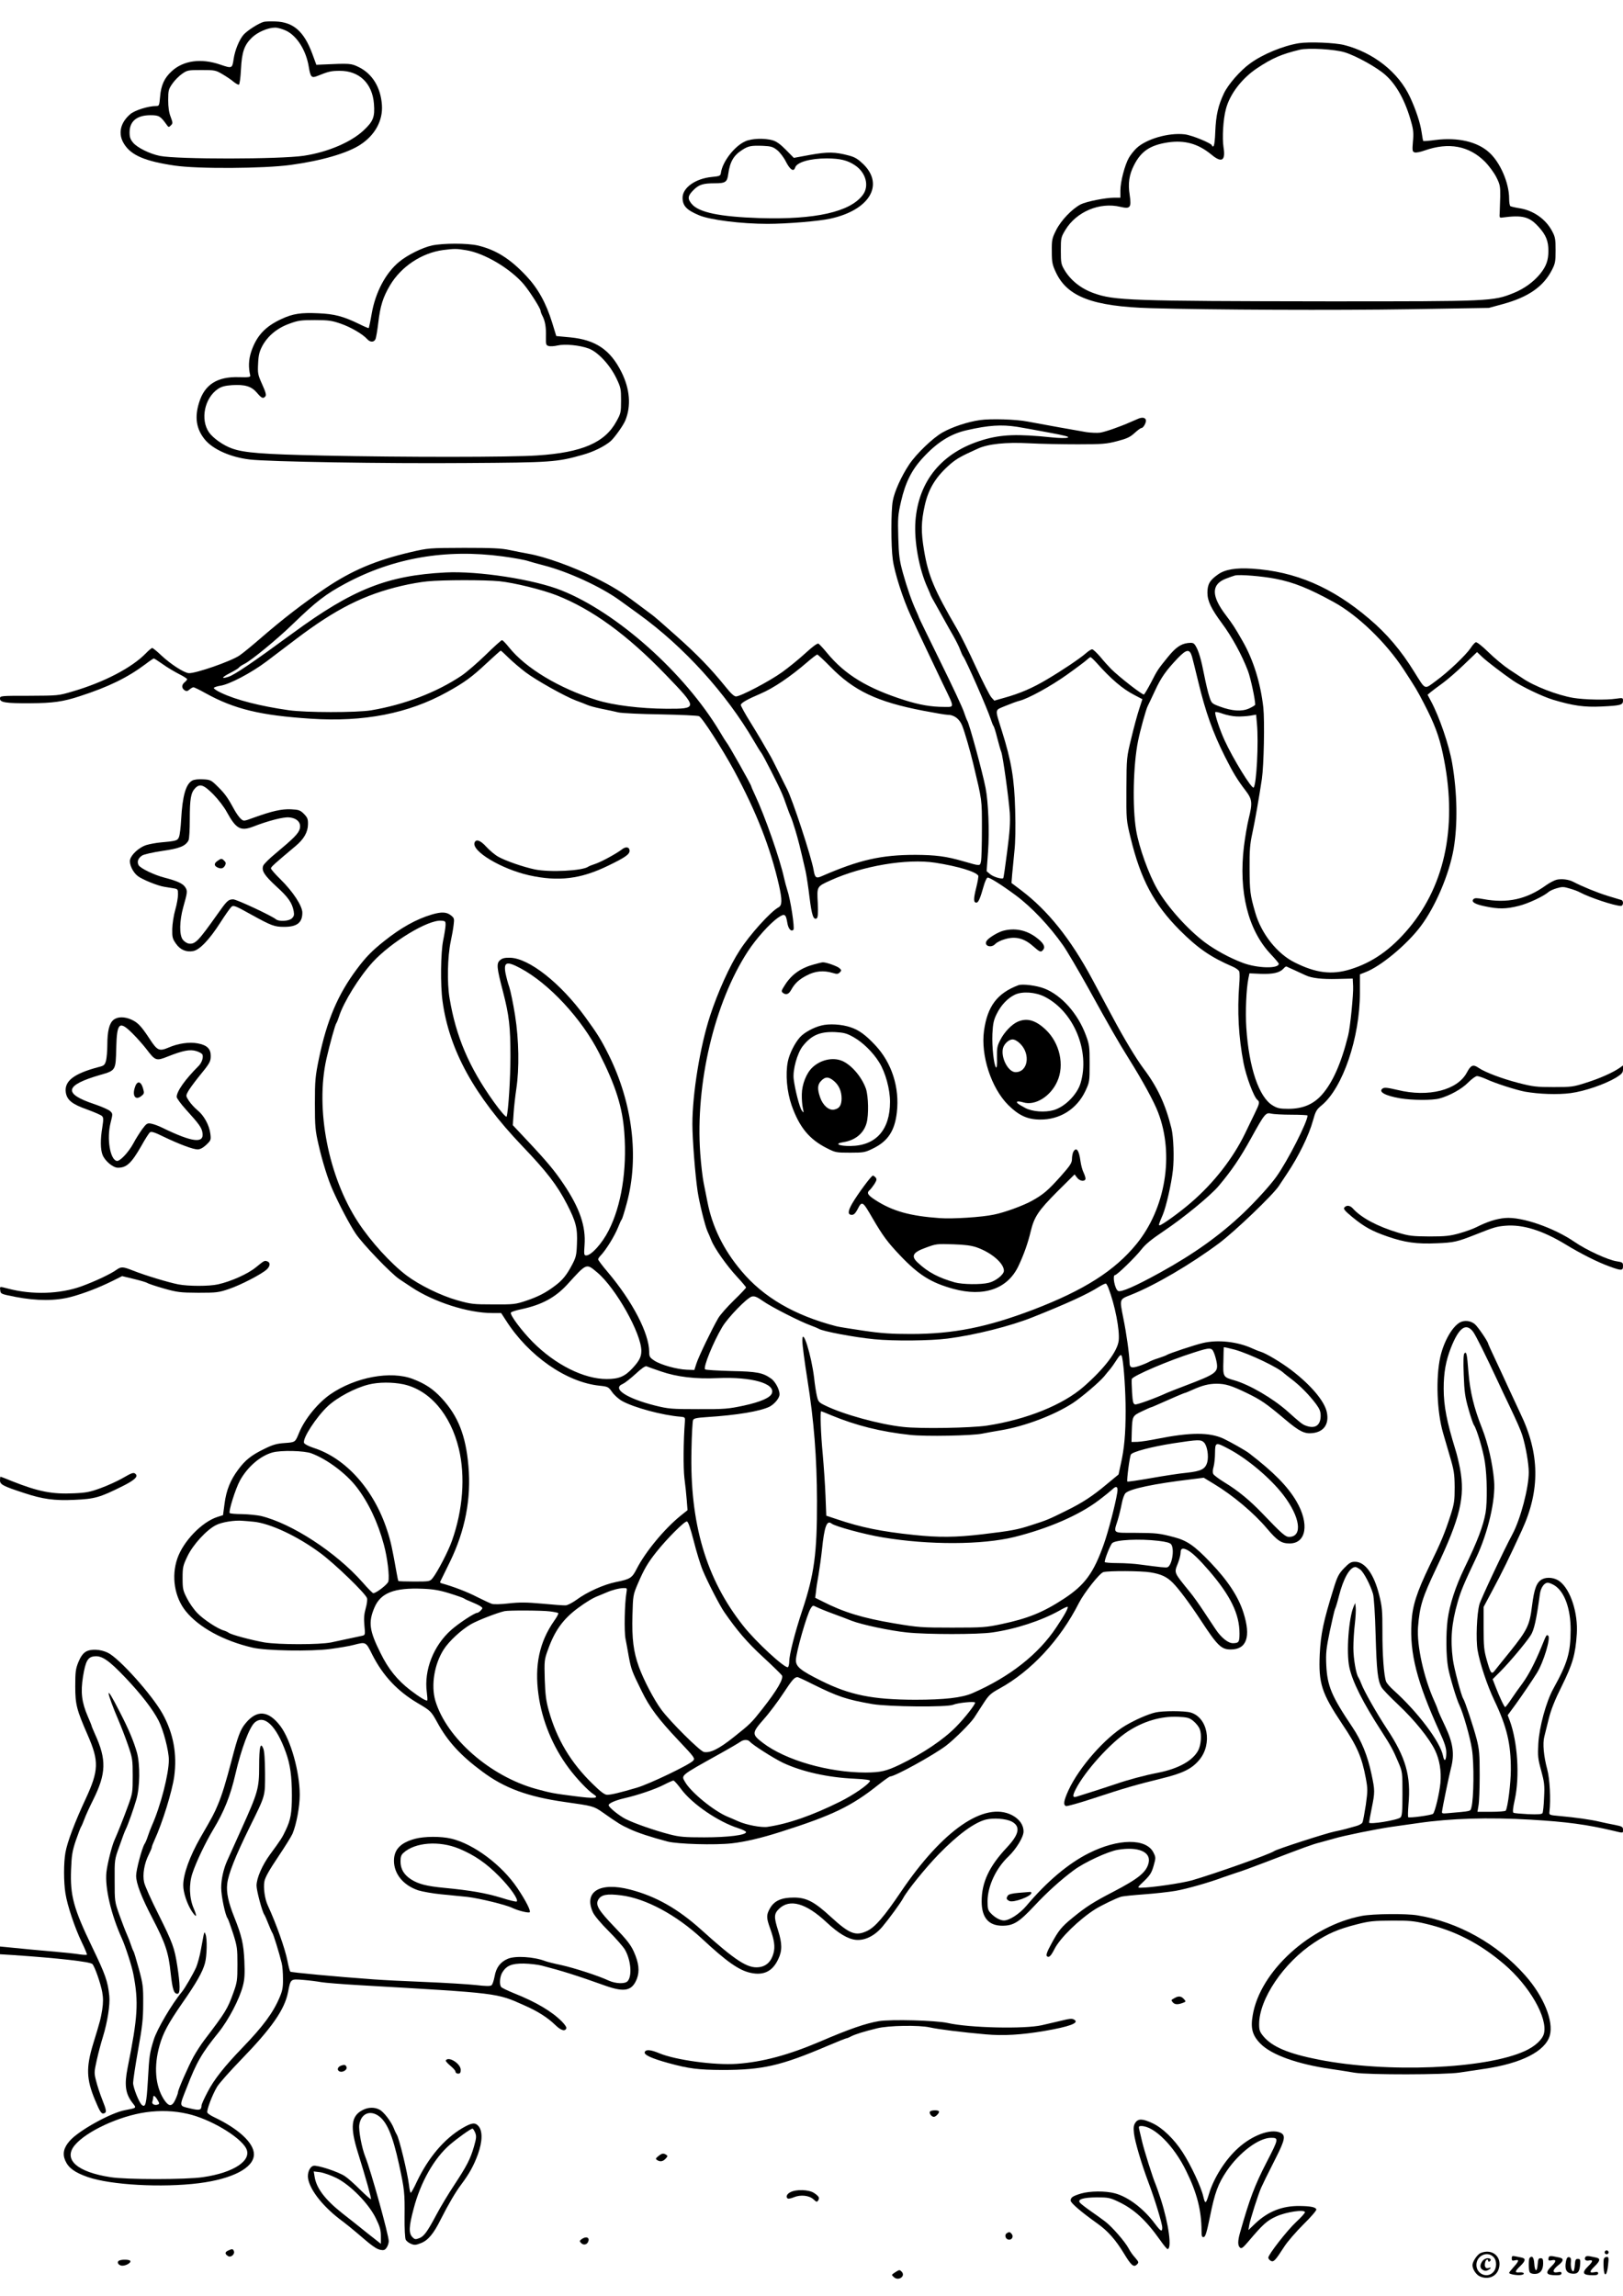 <?xml version="1.0" standalone="no"?>
<!DOCTYPE svg PUBLIC "-//W3C//DTD SVG 20010904//EN"
 "http://www.w3.org/TR/2001/REC-SVG-20010904/DTD/svg10.dtd">
<svg version="1.0" xmlns="http://www.w3.org/2000/svg"
 width="1240pt" height="1754pt" viewBox="0 0 1240 1754"
 preserveAspectRatio="xMidYMid meet">

<g transform="translate(0,1754) scale(0.1,-0.1)"
fill="#000000" stroke="none">
<path d="M2015 17373 c-40 -11 -125 -66 -154 -98 -33 -38 -66 -118 -76 -186
-11 -73 -12 -73 -101 -43 -147 51 -283 32 -372 -50 -56 -51 -82 -107 -89 -196
-6 -66 -7 -70 -30 -70 -61 0 -165 -33 -199 -63 -77 -67 -94 -152 -45 -228 54
-86 161 -131 386 -164 178 -26 677 -23 885 5 236 32 436 90 535 156 111 73
171 184 163 301 -9 135 -73 239 -176 290 -60 29 -65 30 -281 20 l-44 -2 -32
87 c-63 168 -143 239 -279 244 -39 2 -80 0 -91 -3z m174 -69 c82 -41 150 -151
170 -274 13 -79 21 -88 64 -71 86 35 107 40 172 40 150 1 250 -96 262 -252 8
-101 -5 -134 -80 -204 -97 -90 -275 -166 -457 -193 -181 -27 -963 -28 -1098
-1 -76 15 -174 63 -205 101 -21 25 -27 42 -27 79 0 85 56 131 160 131 64 0 76
-7 122 -71 15 -22 18 -23 33 -7 16 15 16 19 -1 65 -13 32 -19 75 -19 128 0 74
3 84 32 126 17 25 50 58 74 75 40 28 47 29 148 29 101 0 109 -1 161 -32 31
-18 69 -44 85 -58 17 -14 35 -23 40 -22 6 2 13 55 16 118 7 132 25 185 84 242
42 41 122 76 176 76 19 1 59 -11 88 -25z"/>
<path d="M9925 17210 c-120 -19 -278 -84 -376 -156 -75 -55 -165 -158 -198
-227 -44 -93 -61 -168 -66 -292 -2 -64 -8 -111 -15 -113 -5 -2 -10 0 -10 6 0
16 -154 80 -210 86 -122 14 -294 -36 -368 -107 -19 -18 -44 -50 -57 -72 -31
-54 -65 -183 -65 -250 l0 -55 -44 0 c-70 0 -214 -29 -259 -51 -67 -35 -151
-123 -188 -197 -31 -62 -34 -74 -33 -162 0 -84 4 -102 31 -160 87 -187 282
-261 723 -274 463 -13 1414 -17 1985 -8 l600 10 110 30 c192 53 305 132 370
256 27 52 30 66 30 154 0 85 -3 103 -27 147 -48 91 -142 157 -247 174 -33 5
-66 13 -71 16 -6 3 -10 30 -10 58 0 119 -68 277 -153 353 -90 82 -240 116
-408 95 -50 -7 -93 -10 -95 -8 -2 2 -8 33 -13 69 -10 69 -44 172 -88 266 -88
190 -280 341 -503 398 -70 18 -267 26 -345 14z m350 -70 c87 -27 245 -115 308
-171 87 -76 156 -202 201 -369 14 -49 17 -82 11 -141 -6 -70 -4 -78 13 -83 10
-4 45 3 78 15 183 64 337 35 458 -85 31 -31 70 -84 88 -119 28 -56 31 -70 30
-147 -1 -47 -3 -103 -4 -125 -3 -35 -1 -40 17 -37 158 21 210 8 283 -74 54
-60 72 -106 72 -180 0 -73 -17 -119 -63 -176 -51 -62 -121 -113 -202 -146
-158 -64 -177 -64 -1415 -64 -1515 2 -1637 6 -1795 63 -97 35 -176 98 -223
178 -25 42 -27 55 -27 146 0 97 1 103 35 159 84 139 262 214 420 176 76 -18
85 -6 71 91 -14 88 -4 155 33 227 54 107 123 153 258 174 129 19 231 -9 332
-92 80 -67 111 -49 94 55 -11 70 -3 214 18 291 29 114 122 235 237 312 117 78
187 108 327 142 64 16 268 4 345 -20z"/>
<path d="M5693 16460 c-82 -37 -173 -155 -185 -240 -3 -23 -8 -26 -71 -32
-123 -12 -222 -82 -222 -158 0 -62 30 -94 125 -134 84 -36 323 -66 525 -66
143 0 392 20 480 40 297 65 413 257 251 416 -41 39 -64 54 -111 66 -104 28
-161 29 -295 5 l-125 -23 -60 61 c-41 42 -73 65 -101 73 -63 18 -162 15 -211
-8z m245 -67 c20 -16 51 -56 67 -89 32 -62 59 -79 70 -44 13 41 114 70 243 70
102 -1 157 -14 215 -53 83 -56 110 -158 59 -226 -96 -130 -365 -190 -787 -177
-305 10 -466 43 -520 108 -34 40 -31 62 13 106 42 42 73 52 164 52 81 0 94 9
102 71 13 94 41 142 107 184 46 30 68 34 157 31 63 -3 77 -7 110 -33z"/>
<path d="M3301 15665 c-73 -16 -187 -72 -250 -124 -104 -85 -182 -232 -211
-396 -10 -59 -21 -109 -23 -111 -2 -2 -35 12 -73 31 -119 58 -188 77 -314 82
-129 6 -192 -3 -278 -43 -126 -58 -192 -129 -233 -251 -20 -61 -22 -120 -7
-182 2 -12 -14 -14 -87 -12 -166 5 -262 -57 -304 -194 -35 -112 -22 -200 42
-280 60 -76 198 -138 345 -155 138 -17 1033 -32 1652 -27 653 4 695 7 889 62
84 23 167 64 215 104 29 25 96 118 113 158 46 111 36 241 -29 371 -85 170
-197 246 -391 265 l-107 10 -31 101 c-47 152 -108 262 -198 358 -124 132 -232
200 -372 233 -80 18 -261 18 -348 0z m259 -36 c140 -22 339 -140 442 -261 46
-55 128 -184 128 -202 0 -6 6 -23 14 -38 21 -41 29 -86 27 -159 -1 -61 1 -67
21 -72 12 -4 42 -2 68 4 57 13 169 2 237 -23 71 -26 163 -125 212 -227 34 -71
36 -82 36 -171 0 -89 -2 -99 -35 -158 -88 -163 -263 -239 -605 -261 -201 -14
-1026 -14 -1635 -1 -465 10 -605 21 -697 54 -66 23 -145 79 -176 123 -68 98
-35 262 68 332 27 18 53 25 108 29 99 6 148 -9 190 -58 36 -43 48 -48 65 -27
8 9 1 34 -25 91 -33 74 -35 84 -31 160 3 66 10 91 33 135 42 76 113 135 205
168 67 25 88 28 195 28 103 0 131 -4 197 -27 76 -26 168 -79 203 -118 22 -25
51 -26 63 -2 5 9 15 66 22 126 15 129 36 196 90 287 85 143 242 247 405 269
87 11 103 11 175 -1z"/>
<path d="M8700 14343 c-8 -3 -37 -16 -65 -28 -84 -37 -188 -73 -230 -80 -22
-3 -69 -1 -105 4 -62 10 -355 63 -450 81 -85 17 -283 23 -363 11 -93 -13 -211
-52 -285 -94 -74 -41 -203 -165 -257 -247 -59 -89 -111 -204 -124 -276 -14
-74 -14 -350 0 -448 13 -100 78 -302 138 -431 11 -22 31 -67 46 -100 34 -72
109 -231 197 -415 94 -194 93 -180 11 -180 -99 0 -189 16 -300 51 -286 91
-456 194 -594 361 -28 35 -58 66 -65 71 -9 5 -43 -20 -101 -73 -49 -45 -129
-110 -178 -145 -96 -69 -317 -185 -352 -185 -14 0 -40 24 -79 73 -116 143
-214 244 -373 386 -89 80 -174 154 -190 165 -16 12 -71 53 -122 91 -113 85
-182 127 -314 193 -167 83 -381 160 -508 182 -34 6 -98 19 -142 28 -64 14
-133 17 -350 17 -268 -1 -271 -1 -409 -33 -267 -63 -447 -139 -652 -277 -176
-120 -317 -228 -504 -390 -58 -50 -125 -105 -150 -122 -64 -44 -337 -139 -388
-135 -37 3 -137 68 -207 133 -34 33 -67 59 -72 59 -5 0 -27 -18 -48 -40 -108
-111 -321 -222 -561 -292 -108 -32 -111 -32 -331 -33 -222 0 -223 0 -223 -22
0 -29 46 -36 231 -35 174 1 252 12 379 54 220 71 366 143 502 245 31 24 60 43
63 43 4 0 35 -20 69 -44 33 -24 89 -57 124 -75 34 -17 62 -35 62 -39 0 -4 -9
-16 -21 -25 -23 -20 -22 -45 3 -61 13 -8 21 -6 36 7 10 9 24 17 30 17 7 0 49
-21 94 -46 219 -121 419 -169 802 -194 405 -27 747 40 1041 203 134 74 190
115 303 221 57 53 105 96 108 96 2 0 30 -25 61 -56 32 -31 90 -80 128 -109 79
-60 302 -185 385 -216 30 -11 69 -26 85 -33 17 -8 66 -21 110 -30 44 -9 103
-21 130 -28 28 -6 174 -13 325 -15 151 -3 282 -9 291 -14 26 -13 177 -249 267
-414 172 -319 278 -590 343 -875 26 -116 25 -156 -3 -171 -60 -32 -220 -209
-296 -328 -76 -116 -168 -320 -227 -501 -76 -232 -135 -594 -135 -827 0 -112
21 -386 40 -514 13 -86 56 -261 75 -304 8 -16 21 -48 30 -70 24 -61 118 -194
196 -278 38 -41 69 -78 69 -82 0 -4 -42 -49 -94 -99 -51 -50 -105 -111 -119
-136 -45 -77 -149 -292 -166 -345 l-16 -50 -58 2 c-76 3 -198 37 -247 69 -36
24 -40 31 -40 68 -1 141 -127 384 -316 608 -41 48 -74 92 -74 98 0 5 8 18 18
28 41 42 107 149 134 216 11 28 23 55 28 61 5 6 22 62 39 125 95 350 44 764
-138 1131 -59 118 -85 160 -181 292 -188 258 -428 447 -572 451 -43 1 -61 -4
-78 -19 -28 -25 -25 -56 23 -240 47 -181 57 -269 57 -495 0 -166 -16 -418 -29
-459 -3 -10 -47 40 -99 113 -189 265 -288 497 -337 790 -20 117 -16 319 9 436
9 41 19 98 22 126 6 47 4 52 -21 72 -33 26 -72 28 -146 6 -118 -35 -235 -100
-364 -203 -92 -73 -141 -123 -208 -213 -146 -195 -229 -391 -290 -683 -28
-137 -31 -166 -31 -345 0 -178 3 -206 28 -315 29 -127 72 -265 107 -343 51
-116 130 -265 175 -333 50 -77 272 -308 335 -350 20 -13 61 -40 92 -61 171
-114 434 -198 617 -198 l69 0 37 -57 c172 -270 461 -472 715 -498 64 -7 68 -9
96 -49 17 -24 51 -54 76 -68 90 -50 307 -109 447 -120 32 -3 35 -5 33 -33 -12
-156 -13 -354 -4 -435 7 -52 15 -129 18 -170 l6 -76 -49 -39 c-127 -102 -273
-279 -340 -410 -35 -69 -49 -78 -159 -100 -93 -19 -220 -76 -301 -136 -32 -23
-69 -42 -83 -42 -14 -1 -95 5 -179 13 -121 11 -173 11 -255 2 -56 -7 -113 -8
-127 -4 -14 4 -65 28 -115 53 -73 38 -179 79 -273 105 -7 2 -11 7 -9 11 2 5
36 73 75 153 116 239 163 482 141 731 -20 233 -79 383 -205 519 -65 70 -125
110 -219 146 -169 65 -439 15 -630 -116 -97 -67 -197 -190 -240 -295 -30 -73
-28 -72 -110 -78 -61 -4 -92 -13 -158 -46 -97 -47 -144 -85 -197 -157 -60 -80
-91 -158 -104 -258 l-12 -90 -44 -14 c-119 -39 -260 -186 -305 -317 -47 -136
-22 -295 64 -402 100 -124 288 -227 511 -279 102 -24 446 -30 595 -10 66 9
146 22 178 31 93 24 92 25 141 -74 82 -162 193 -280 351 -373 95 -56 99 -60
146 -145 78 -144 179 -254 343 -375 171 -128 350 -193 631 -233 214 -30 221
-32 286 -77 122 -86 145 -100 209 -129 61 -29 165 -63 290 -96 78 -20 362 -28
490 -14 105 12 224 40 375 88 396 126 540 195 748 361 43 34 83 62 88 62 36 0
330 162 427 235 64 49 186 170 215 214 13 20 44 68 70 108 42 65 55 77 124
115 241 132 464 372 606 653 40 78 158 228 187 236 40 11 289 10 360 -2 80
-13 124 -33 170 -79 46 -46 131 -160 213 -285 129 -197 158 -225 230 -225 122
0 156 97 97 282 -39 122 -119 244 -253 384 -121 127 -178 166 -277 192 -114
30 -135 32 -299 33 -173 0 -164 -6 -132 95 10 33 24 89 31 126 7 39 20 74 30
83 36 33 217 71 501 105 l96 12 79 -48 c143 -86 305 -222 404 -340 80 -94 110
-114 173 -114 128 0 152 151 52 322 -67 114 -173 222 -360 366 -28 22 -140 85
-196 112 -108 50 -251 50 -508 -1 -58 -12 -125 -22 -150 -23 l-46 -1 2 80 c4
117 4 119 77 154 36 17 67 31 70 31 3 0 29 11 58 24 98 44 196 86 202 86 3 0
29 11 58 24 73 33 124 46 183 46 68 0 113 -14 231 -71 109 -53 147 -79 293
-202 109 -92 148 -111 209 -104 86 9 127 68 110 156 -15 84 -120 209 -269 323
-77 59 -195 130 -239 143 -14 4 -43 16 -65 26 -112 51 -262 67 -375 40 -61
-14 -259 -80 -275 -91 -5 -4 -35 -15 -65 -25 -30 -9 -64 -23 -75 -30 -11 -6
-44 -20 -74 -30 -56 -18 -70 -13 -71 25 -1 62 -24 227 -47 338 -30 153 -33
145 60 182 179 71 455 232 672 394 121 91 410 367 456 437 13 20 42 63 63 95
88 131 167 293 197 403 20 72 27 85 66 117 162 133 293 517 293 861 l0 140 43
17 c116 44 316 210 421 350 113 150 218 397 252 591 32 188 28 429 -11 655
-24 139 -98 355 -162 474 l-26 49 25 21 c14 12 54 41 88 66 35 25 109 89 164
142 l101 97 40 -38 c37 -35 154 -124 235 -180 68 -47 226 -122 305 -146 153
-46 239 -58 369 -52 148 7 166 12 166 44 0 23 -1 23 -52 16 -78 -12 -242 -8
-328 6 -123 21 -301 90 -389 151 -14 9 -59 39 -100 66 -41 27 -112 86 -158
131 -49 48 -90 80 -98 77 -7 -3 -25 -22 -38 -43 -37 -55 -170 -182 -263 -250
-95 -70 -79 -76 -169 67 -101 164 -210 292 -345 406 -283 241 -564 361 -893
382 -125 8 -208 -6 -261 -44 -63 -44 -81 -75 -81 -140 0 -63 30 -124 110 -232
76 -102 154 -244 200 -366 20 -54 55 -215 55 -257 0 -4 -21 -17 -47 -29 -57
-25 -129 -20 -224 15 -61 23 -63 24 -80 78 -10 30 -27 103 -39 164 -23 119
-43 187 -67 224 -13 20 -21 23 -58 19 -54 -7 -93 -34 -153 -108 -75 -92 -80
-100 -127 -192 -25 -48 -50 -90 -55 -93 -10 -6 -186 131 -250 194 -20 20 -58
62 -84 94 -27 31 -54 57 -62 57 -7 0 -28 -13 -46 -29 -47 -41 -179 -130 -299
-201 -109 -65 -205 -107 -328 -141 l-74 -21 -22 24 c-12 12 -66 118 -119 233
-53 116 -117 244 -141 285 -178 306 -222 409 -255 605 -24 142 -23 219 6 347
29 128 87 220 196 314 47 40 82 60 209 117 79 36 213 50 389 41 91 -5 260 -8
375 -8 187 0 220 3 300 24 73 19 98 30 132 61 24 22 47 39 53 39 16 0 41 46
34 64 -6 16 -26 19 -54 9z m-931 -63 c36 -6 144 -25 238 -43 131 -24 168 -34
150 -40 -13 -5 -64 -4 -122 2 -261 27 -384 23 -527 -20 -310 -93 -491 -311
-514 -621 -11 -152 28 -366 92 -506 13 -29 24 -55 24 -58 0 -2 19 -37 42 -77
22 -40 53 -94 68 -122 15 -27 44 -79 65 -115 20 -36 44 -83 51 -104 8 -22 18
-44 23 -50 23 -31 185 -400 211 -481 7 -22 16 -44 20 -50 5 -5 18 -47 29 -92
12 -45 25 -93 31 -107 13 -35 57 -354 65 -466 4 -72 0 -143 -20 -294 -14 -110
-27 -201 -30 -204 -10 -10 -77 10 -101 31 l-26 22 11 150 c11 156 2 380 -19
486 -22 115 -126 496 -140 514 -4 6 -15 35 -25 65 -9 30 -91 205 -181 387 -90
183 -164 335 -164 338 0 3 -9 24 -20 48 -35 76 -71 180 -102 292 -26 94 -31
133 -35 270 -4 147 -3 170 21 274 33 145 81 241 166 333 109 119 212 184 337
212 167 38 264 44 382 26z m-3930 -990 c83 -11 171 -27 194 -35 23 -7 78 -23
122 -34 186 -48 436 -163 580 -267 33 -24 98 -71 145 -105 346 -250 667 -604
880 -969 24 -41 49 -82 56 -90 14 -17 130 -244 156 -306 10 -22 27 -67 38
-100 11 -32 25 -68 30 -79 6 -11 22 -58 36 -105 23 -77 34 -119 79 -315 7 -33
21 -123 30 -200 17 -137 30 -175 55 -160 9 6 11 37 8 117 -7 128 -8 125 97
173 245 111 583 168 800 135 173 -27 310 -68 329 -99 3 -5 -4 -45 -15 -90 -22
-88 -22 -116 1 -116 15 0 29 32 56 128 9 32 22 61 29 63 12 5 110 -57 214
-134 123 -91 259 -235 363 -383 29 -41 116 -189 194 -329 165 -299 230 -412
307 -535 106 -169 194 -330 225 -412 125 -324 57 -734 -166 -1007 -167 -204
-401 -352 -787 -500 -355 -135 -611 -186 -936 -186 -149 0 -225 5 -361 25 -95
14 -189 29 -208 34 -320 83 -557 221 -726 423 -136 161 -222 337 -259 527 -8
42 -21 108 -29 146 -8 39 -20 140 -26 225 -38 531 108 1151 364 1543 64 98
168 214 232 258 48 33 58 28 69 -38 7 -47 29 -73 47 -55 11 11 -22 232 -48
307 -7 22 -18 63 -24 90 -31 143 -146 472 -221 631 -16 34 -29 64 -29 67 0 11
-177 325 -190 337 -3 3 -26 39 -50 80 -269 450 -786 911 -1210 1080 -209 84
-637 150 -887 137 -443 -23 -707 -127 -1165 -463 -313 -229 -444 -318 -493
-334 -59 -19 -52 -4 13 29 33 17 63 35 67 41 3 6 23 19 43 29 55 28 253 191
367 302 182 176 254 231 405 312 366 196 766 265 1199 207z m5906 -171 c139
-27 254 -73 445 -178 183 -100 399 -308 535 -516 93 -143 100 -154 155 -260
80 -154 115 -249 143 -380 115 -532 25 -995 -258 -1334 -138 -165 -280 -264
-450 -316 -140 -43 -262 -28 -423 53 -134 66 -256 220 -302 382 -39 134 -42
163 -43 335 -1 139 3 188 21 270 20 91 52 276 73 415 15 105 22 441 11 545
-21 187 -76 365 -159 509 -58 102 -76 129 -126 195 -113 148 -114 236 -3 280
28 11 60 22 71 25 36 9 207 -5 310 -25z m-5929 -19 c115 -12 325 -64 436 -107
272 -107 541 -302 837 -610 244 -253 244 -258 3 -257 -199 1 -408 27 -532 66
-288 90 -544 244 -671 403 -24 30 -48 55 -54 55 -5 0 -62 -51 -125 -113 -63
-61 -146 -133 -185 -159 -191 -128 -436 -221 -690 -264 -111 -18 -500 -18
-630 1 -217 31 -401 78 -514 132 -33 15 -59 32 -57 38 1 5 24 13 50 17 69 10
236 98 353 186 56 42 158 120 227 172 301 228 519 338 805 405 63 15 151 30
195 34 122 12 441 12 552 1z m5291 -575 c6 -22 28 -109 48 -193 55 -229 111
-387 204 -572 63 -125 94 -176 159 -261 50 -66 52 -92 22 -214 -11 -44 -27
-138 -36 -210 -42 -346 31 -640 205 -824 34 -36 61 -68 61 -73 0 -39 -164 -35
-275 7 -101 38 -209 97 -290 157 -131 99 -282 266 -362 404 -65 111 -142 324
-163 454 -29 176 -22 498 15 680 16 80 61 243 74 267 5 10 30 62 55 116 48
104 85 155 175 250 67 69 90 72 108 12z m-2763 -78 c180 -184 356 -268 709
-336 88 -17 171 -31 185 -31 52 0 93 -31 114 -85 20 -51 58 -183 84 -290 68
-286 66 -267 66 -496 0 -118 -3 -230 -7 -248 -8 -38 -3 -38 -135 0 -131 38
-211 48 -365 49 -262 0 -430 -38 -717 -163 -43 -19 -52 -12 -62 48 -17 99
-163 545 -205 622 -5 10 -33 65 -61 123 -29 58 -57 114 -64 125 -50 88 -90
156 -153 258 -40 64 -73 124 -73 132 0 15 49 43 150 86 99 42 228 129 360 243
36 31 69 56 74 56 5 0 50 -42 100 -93z m2033 31 c110 -124 200 -201 290 -247
l61 -32 -25 -77 c-14 -42 -41 -142 -60 -222 -35 -144 -36 -146 -37 -385 -1
-239 -1 -240 32 -375 77 -318 178 -507 376 -706 138 -138 237 -206 404 -278
24 -10 47 -27 50 -37 4 -10 4 -56 0 -101 -16 -201 -5 -402 33 -598 20 -104 78
-258 105 -281 20 -16 18 -27 -20 -105 -18 -38 -52 -108 -75 -155 -91 -187
-237 -375 -410 -524 -85 -74 -225 -175 -242 -175 -8 0 -5 12 25 81 25 59 66
237 77 339 11 95 5 256 -11 321 -46 185 -106 314 -215 459 -55 74 -147 226
-237 395 -41 77 -110 205 -153 285 -166 309 -339 525 -544 680 l-73 55 5 65
c3 36 11 115 17 175 8 72 10 183 6 320 -6 235 -29 372 -101 600 -55 177 -58
157 27 193 41 17 88 34 104 38 68 16 244 113 367 201 73 52 141 103 152 114
11 10 23 19 27 19 4 0 24 -19 45 -42z m1072 -411 c31 -1 77 2 102 6 l46 8 6
-68 c14 -142 -3 -467 -25 -489 -14 -13 -157 219 -222 361 -36 78 -78 204 -71
215 3 4 28 -1 57 -12 28 -10 76 -20 107 -21z m-6045 -1597 c-1 -19 -9 -70 -18
-113 -19 -92 -22 -343 -5 -464 51 -375 243 -723 607 -1105 188 -196 268 -300
343 -445 70 -136 82 -185 77 -303 -3 -87 -7 -104 -37 -161 -41 -78 -73 -118
-131 -161 -70 -53 -128 -83 -220 -114 -81 -27 -94 -29 -250 -28 -154 0 -172 2
-278 32 -126 36 -289 116 -387 190 -121 92 -273 259 -369 406 -228 348 -328
865 -242 1248 25 110 67 263 76 273 4 5 13 28 20 50 35 110 154 302 258 416
141 153 420 323 522 316 33 -2 35 -4 34 -37z m572 -326 c218 -116 469 -386
602 -649 127 -250 178 -413 192 -609 21 -284 -23 -557 -120 -746 -50 -99 -133
-190 -171 -190 -17 0 -18 7 -13 78 11 145 -37 284 -160 467 -68 101 -123 168
-279 334 l-109 116 6 90 c3 50 13 135 21 189 23 155 20 372 -10 561 -14 88
-34 185 -44 215 -11 30 -23 78 -29 107 -15 85 9 93 114 37z m5919 -17 c33 -15
69 -32 80 -37 46 -22 127 -31 240 -28 l120 3 3 -59 c3 -61 -22 -314 -38 -376
-53 -213 -119 -361 -201 -453 -65 -73 -146 -107 -256 -107 -63 0 -84 4 -118
25 -106 61 -183 289 -203 595 -8 122 0 299 16 376 l8 39 86 -4 c93 -3 145 8
174 40 9 11 20 18 23 16 3 -2 33 -15 66 -30z m-27 -1102 c67 0 122 -3 122 -6
0 -48 -151 -345 -238 -467 -46 -65 -156 -186 -252 -278 -179 -170 -376 -311
-635 -454 -192 -106 -302 -154 -323 -141 -25 15 -45 121 -23 121 15 0 155 136
201 195 31 40 77 78 171 141 151 101 358 271 420 345 100 119 163 212 246 362
106 192 114 201 156 190 18 -4 87 -8 155 -8z m-5305 -1205 c141 -118 337 -466
337 -599 0 -46 -16 -77 -69 -134 -58 -62 -103 -81 -196 -81 -174 0 -392 109
-565 283 -84 85 -174 205 -167 224 2 6 39 18 83 27 154 33 257 89 348 188 151
166 144 163 229 92z m3905 -117 c51 -133 88 -323 79 -404 -10 -82 -108 -212
-267 -351 -158 -139 -438 -252 -740 -298 -122 -18 -507 -25 -639 -10 -180 19
-460 96 -597 164 -48 23 -53 29 -63 73 -6 26 -16 89 -21 138 -21 174 -90 394
-90 285 0 -34 17 -161 39 -300 50 -314 72 -593 73 -925 1 -400 -21 -562 -112
-835 -56 -168 -100 -339 -100 -392 0 -20 -5 -40 -10 -43 -21 -13 -246 194
-341 315 -285 359 -410 785 -396 1345 2 115 8 217 12 227 5 13 26 18 103 23
236 15 411 45 482 80 32 17 66 54 74 82 10 32 -25 105 -62 132 -65 46 -107 54
-307 58 -104 3 -194 8 -198 13 -16 15 61 205 131 323 44 74 189 223 226 233
21 5 39 -2 86 -35 64 -45 284 -157 365 -186 28 -10 55 -22 60 -25 27 -19 270
-65 424 -80 150 -15 429 -12 561 5 210 27 480 95 650 163 266 106 418 176 506
232 26 16 50 27 54 25 4 -3 12 -17 18 -32z m967 -473 c115 -33 333 -137 375
-180 3 -3 30 -24 60 -47 64 -49 132 -118 184 -187 28 -38 36 -58 36 -90 0 -75
-43 -103 -114 -76 -25 9 -41 21 -140 110 -112 99 -288 202 -405 236 -86 24
-88 27 -84 146 1 57 2 104 3 106 0 3 40 -6 85 -18z m-160 -24 c8 -19 17 -52
21 -75 12 -74 -6 -87 -241 -176 -66 -25 -129 -50 -140 -55 -89 -41 -227 -91
-242 -88 -15 3 -19 16 -24 93 -3 50 -4 95 -2 101 9 25 283 142 473 202 127 41
138 40 155 -2z m-701 -38 c13 -64 26 -261 26 -403 0 -177 -10 -290 -37 -409
l-17 -79 -86 -71 c-114 -96 -190 -145 -318 -208 -131 -65 -146 -71 -259 -107
-108 -36 -159 -45 -378 -71 -203 -24 -334 -25 -523 -5 -250 26 -405 58 -588
120 l-81 27 -6 152 c-3 83 -13 225 -21 316 -15 155 -21 330 -12 330 2 0 37
-14 77 -31 189 -78 378 -126 604 -150 116 -13 475 -6 550 10 28 6 93 17 145
26 182 31 402 114 546 207 67 44 202 159 239 203 17 21 38 47 48 58 9 11 30
40 45 64 31 49 40 53 46 21z m-3524 -104 c122 -42 264 -59 435 -51 257 11 441
-41 412 -117 -13 -33 -86 -65 -214 -93 -118 -25 -145 -28 -348 -27 -206 0
-227 2 -329 27 -222 56 -334 131 -247 166 15 7 59 41 97 76 45 42 74 62 84 58
8 -4 58 -21 110 -39z m-1969 -98 c201 -43 362 -230 425 -494 50 -211 31 -465
-53 -702 -28 -80 -111 -239 -147 -284 -21 -26 -23 -27 -140 -27 -65 0 -120 2
-122 4 -2 2 -8 28 -13 58 -34 191 -45 244 -73 329 -101 311 -315 551 -562 630
-37 12 -70 29 -73 38 -13 34 92 196 181 280 74 69 211 141 313 166 76 19 181
19 264 2z m6118 -445 c24 -24 37 -102 25 -149 -14 -53 -45 -70 -157 -82 -54
-5 -177 -24 -273 -41 -97 -17 -178 -29 -181 -26 -6 7 17 187 27 206 11 21 158
60 325 86 190 29 210 30 234 6z m187 -48 c143 -75 320 -224 419 -353 129 -168
150 -319 44 -320 -28 0 -55 23 -204 179 -95 99 -184 173 -289 237 -43 26 -81
55 -86 64 -6 11 -5 32 2 56 6 21 11 69 11 107 1 81 5 82 103 30z m-7006 -35
c120 -45 265 -154 345 -258 90 -117 162 -268 208 -440 27 -99 44 -241 34 -281
-6 -22 -93 -89 -115 -89 -5 0 -42 37 -82 83 -203 230 -541 450 -777 507 -29 6
-93 13 -142 14 -49 0 -93 4 -96 8 -11 11 45 188 78 248 57 104 155 189 249
215 64 18 244 14 298 -7z m6156 -300 c-14 -88 -68 -296 -102 -392 -78 -221
-145 -313 -305 -418 -159 -104 -274 -151 -477 -194 -118 -25 -144 -27 -377
-27 -236 0 -261 2 -440 32 -245 41 -391 86 -553 169 l-54 27 6 45 c2 25 11 84
20 132 8 48 20 134 26 190 18 177 37 229 73 200 28 -22 252 -83 392 -106 354
-59 759 -57 1004 3 261 65 496 167 646 281 44 33 89 70 100 80 34 34 49 26 41
-22z m-6599 -222 c126 -12 336 -110 511 -240 110 -81 345 -308 356 -344 4 -11
-1 -47 -10 -78 -12 -43 -15 -76 -10 -130 7 -71 6 -74 -16 -79 -33 -7 -161 -35
-238 -51 -89 -18 -399 -18 -510 0 -96 17 -255 59 -273 74 -7 5 -23 13 -37 17
-47 13 -155 84 -201 132 -26 26 -62 77 -80 113 -31 60 -34 73 -34 155 0 83 3
96 37 167 42 88 145 201 218 238 44 23 143 39 205 33 17 -1 53 -4 82 -7z
m3363 -146 c20 -80 51 -182 69 -225 35 -85 130 -270 165 -320 99 -143 174
-230 295 -342 75 -69 140 -133 145 -141 14 -25 -35 -111 -150 -257 -81 -103
-91 -114 -220 -216 -112 -89 -177 -121 -226 -112 -30 6 -257 231 -325 323 -55
74 -135 226 -172 328 -41 114 -54 212 -49 393 4 151 5 156 40 239 49 114 77
162 143 245 81 102 215 236 233 233 10 -2 26 -48 52 -148z m3550 0 c60 -7 89
-15 98 -27 27 -37 6 -163 -29 -175 -12 -4 -50 0 -209 21 -41 6 -119 11 -172
11 -54 0 -98 4 -98 8 0 23 43 132 58 145 27 25 208 34 352 17z m223 -71 c37
-20 87 -68 165 -158 164 -191 232 -330 232 -479 0 -65 -5 -73 -49 -74 -37 -1
-91 42 -134 107 -19 28 -60 90 -93 140 -32 49 -79 115 -104 145 -125 154 -120
143 -90 220 11 28 20 64 20 80 0 33 16 38 53 19z m-5639 -330 c55 -17 106 -35
111 -39 6 -5 30 -16 55 -26 25 -10 55 -24 68 -32 21 -14 22 -16 6 -33 -10 -11
-22 -19 -28 -19 -20 0 -140 -79 -198 -130 -136 -120 -210 -308 -187 -478 4
-31 6 -59 3 -61 -6 -7 -58 24 -126 76 -101 77 -171 163 -231 286 -86 172 -94
235 -46 348 48 112 152 152 368 143 79 -3 128 -11 205 -35z m1352 4 c-14 -80
-18 -296 -7 -351 6 -31 18 -95 26 -142 18 -93 23 -107 96 -255 62 -128 129
-217 286 -383 120 -127 125 -134 108 -152 -28 -31 -334 -178 -430 -206 -129
-38 -196 -54 -226 -54 -19 0 -49 22 -111 83 -166 161 -274 341 -335 559 -21
75 -27 122 -31 240 -4 142 -3 151 24 225 52 147 116 235 229 319 62 46 117 79
155 93 19 8 49 20 65 27 43 19 95 32 129 33 27 1 28 0 22 -36z m1574 -158 c52
-19 118 -44 145 -55 76 -30 297 -77 425 -90 152 -16 542 -16 650 0 178 25 376
90 514 167 32 19 61 32 63 29 7 -7 -24 -64 -86 -156 -136 -206 -357 -380 -642
-504 -81 -35 -215 -50 -439 -50 -324 1 -497 36 -716 145 -157 78 -194 108
-193 157 0 58 85 354 113 396 15 24 17 24 43 11 16 -8 71 -31 123 -50z m-2158
16 c32 -4 60 -10 63 -13 4 -3 -10 -30 -31 -59 -113 -162 -151 -340 -120 -564
27 -199 110 -399 232 -562 58 -78 147 -172 189 -199 48 -31 12 -35 -148 -14
-157 20 -179 24 -292 55 -351 97 -684 389 -769 674 -34 117 -8 279 64 391 40
63 134 150 208 193 50 29 202 88 257 100 33 7 286 6 347 -2z m2005 -555 c196
-97 259 -118 458 -153 125 -21 572 -25 618 -5 36 15 167 28 167 16 0 -16 -79
-117 -143 -182 -97 -100 -255 -206 -433 -292 -102 -49 -146 -59 -259 -60 -285
0 -613 94 -787 227 -85 65 -85 75 7 180 43 48 110 138 150 199 66 100 83 121
107 123 4 1 56 -23 115 -53z m-478 -440 c21 -25 181 -127 254 -162 143 -67
341 -112 545 -121 83 -4 122 -10 119 -17 -8 -26 -127 -108 -230 -159 -214
-106 -392 -168 -553 -192 -47 -7 -163 15 -225 43 -24 11 -61 27 -81 35 -105
44 -279 186 -324 265 -30 53 -42 44 263 214 76 42 147 84 158 92 25 19 59 20
74 2z m-527 -360 c85 -116 286 -253 441 -302 31 -10 57 -23 57 -29 0 -23 -140
-40 -320 -40 -150 0 -188 3 -265 23 -112 29 -268 83 -335 117 -51 26 -130 90
-130 106 0 14 52 37 121 53 102 23 239 70 304 104 33 17 65 31 70 31 6 0 31
-28 57 -63z"/>
<path d="M7661 10429 c-37 -11 -100 -48 -119 -71 -33 -40 28 -66 63 -28 10 11
43 28 73 36 80 24 146 7 213 -52 55 -48 61 -51 79 -29 19 23 2 53 -53 94 -77
58 -167 75 -256 50z"/>
<path d="M6222 10174 c-102 -27 -172 -76 -223 -155 -31 -48 -32 -52 -15 -65
23 -16 43 -8 61 25 27 49 60 80 119 110 64 34 128 40 198 19 32 -10 41 -9 54
4 14 14 14 17 -1 31 -15 16 -106 48 -129 46 -6 0 -35 -7 -64 -15z"/>
<path d="M7780 10014 c-161 -61 -236 -160 -262 -348 -26 -188 55 -437 185
-567 81 -80 146 -110 242 -111 152 -2 282 80 347 217 32 69 33 72 33 210 0
130 -2 146 -29 218 -61 165 -186 305 -317 356 -59 23 -168 37 -199 25z m202
-88 c222 -113 347 -415 274 -659 -26 -88 -120 -182 -206 -207 -68 -19 -162
-12 -216 16 -27 14 -53 30 -58 35 -18 17 2 20 43 8 89 -27 207 45 258 159 58
125 20 296 -89 398 -76 71 -141 90 -211 60 -45 -19 -103 -78 -134 -139 -24
-46 -27 -62 -26 -136 2 -51 -1 -81 -7 -75 -17 17 -32 159 -28 256 4 79 10 107
33 153 33 67 83 120 139 147 58 27 157 20 228 -16z m-187 -359 c81 -81 58
-217 -36 -217 -56 0 -114 111 -96 183 9 34 45 67 73 67 16 0 39 -13 59 -33z"/>
<path d="M6274 9706 c-58 -14 -129 -53 -161 -88 -40 -44 -82 -127 -94 -188
-19 -96 -7 -229 29 -333 59 -167 134 -259 268 -327 66 -34 73 -35 179 -35 105
0 114 2 177 33 112 55 164 134 180 274 22 190 -38 379 -165 514 -72 77 -124
116 -189 137 -67 23 -164 29 -224 13z m248 -89 c71 -40 149 -117 195 -192 48
-76 83 -206 83 -301 0 -215 -108 -336 -302 -338 -90 -1 -127 18 -56 29 92 14
157 67 179 147 17 61 14 203 -5 261 -32 91 -111 183 -182 213 -70 30 -165 9
-227 -50 -46 -43 -80 -129 -81 -205 -1 -36 3 -84 8 -106 8 -38 7 -39 -8 -18
-17 23 -51 154 -62 239 -9 70 27 200 70 254 66 83 132 111 248 106 66 -4 87
-9 140 -39z m-151 -334 c39 -33 59 -79 59 -135 -1 -52 -17 -76 -57 -84 -40 -8
-86 32 -107 93 -23 66 -20 100 9 128 31 32 56 31 96 -2z"/>
<path d="M8200 8741 c-5 -11 -10 -35 -10 -54 0 -30 -13 -50 -84 -130 -99 -111
-135 -141 -219 -188 -67 -38 -212 -91 -293 -107 -92 -20 -317 -34 -413 -27
-228 16 -361 53 -493 138 -59 38 -69 55 -43 77 8 7 24 28 36 46 17 28 19 37 9
49 -7 8 -16 15 -21 15 -12 0 -118 -144 -158 -213 -35 -61 -35 -87 -2 -87 14 0
27 13 41 39 36 71 39 69 116 -64 78 -134 115 -184 209 -283 142 -150 237 -210
408 -257 233 -64 414 -1 497 172 41 86 74 178 95 268 27 111 59 158 202 302
l133 132 19 -25 c20 -26 56 -32 64 -11 2 6 -4 28 -13 47 -10 19 -21 60 -25 90
-11 85 -32 112 -55 71z m-736 -730 c112 -40 206 -121 206 -178 0 -29 -62 -79
-116 -92 -60 -15 -199 -13 -259 3 -123 35 -204 77 -282 150 -55 50 -40 79 57
114 83 31 86 31 215 27 88 -3 136 -9 179 -24z"/>
<path d="M1470 11578 c-50 -26 -76 -117 -86 -298 -3 -58 -10 -117 -16 -132
-11 -30 -20 -32 -139 -43 -36 -3 -88 -13 -114 -21 -53 -18 -111 -71 -121 -110
-9 -34 21 -98 60 -127 34 -26 153 -74 201 -81 17 -3 47 -8 68 -11 36 -6 37 -7
37 -48 0 -23 -9 -76 -21 -117 -12 -41 -22 -107 -23 -146 -1 -63 2 -75 28 -112
32 -47 79 -67 132 -57 49 9 123 86 207 217 37 58 76 113 85 121 15 14 29 9
149 -58 158 -87 179 -95 255 -95 97 0 138 32 138 108 0 52 -72 162 -169 257
-39 38 -71 75 -71 82 0 11 32 39 188 170 63 52 94 106 95 165 1 42 -4 53 -31
81 -28 28 -39 32 -99 35 -72 3 -143 -13 -285 -64 -76 -28 -76 -28 -98 -9 -12
11 -33 40 -47 65 -52 96 -74 127 -127 179 -52 52 -58 55 -113 58 -35 2 -68 -1
-83 -9z m159 -105 c38 -39 84 -98 105 -138 70 -127 105 -146 201 -109 113 44
232 75 275 70 61 -6 93 -41 80 -88 -10 -35 -45 -71 -183 -186 -49 -40 -92 -83
-96 -95 -14 -38 8 -73 100 -158 92 -83 121 -126 133 -190 5 -29 2 -39 -15 -55
-23 -21 -99 -25 -121 -6 -33 27 -300 152 -326 152 -38 0 -48 -10 -122 -115
-144 -203 -168 -229 -217 -223 -14 2 -35 15 -47 31 -27 36 -25 143 4 247 32
113 34 125 15 153 -18 28 -60 47 -155 72 -83 21 -187 72 -201 96 -14 26 -4 54
27 74 14 9 81 24 154 35 133 19 177 37 200 80 6 10 10 83 10 162 0 154 8 202
40 236 36 38 65 29 139 -45z"/>
<path d="M1662 10964 c-28 -19 -28 -38 1 -51 27 -12 44 -7 57 17 7 14 6 23 -6
34 -19 20 -24 20 -52 0z"/>
<path d="M3626 11104 c-25 -65 204 -202 416 -250 225 -50 395 -29 606 74 130
63 162 86 162 113 0 29 -28 35 -58 11 -41 -32 -162 -98 -207 -112 -22 -7 -44
-16 -50 -20 -42 -32 -296 -45 -410 -21 -86 18 -222 65 -277 96 -26 14 -67 49
-92 76 -45 50 -79 62 -90 33z"/>
<path d="M11893 10820 c-17 -4 -54 -23 -82 -43 -148 -107 -295 -139 -478 -105
-49 9 -66 9 -75 0 -21 -21 11 -40 92 -56 99 -21 158 -20 253 4 73 18 190 73
229 107 9 8 37 21 62 28 40 12 53 12 98 -2 29 -8 64 -21 78 -29 74 -40 267
-104 314 -104 19 0 22 39 4 45 -7 2 -53 16 -103 31 -81 25 -199 73 -265 108
-34 18 -89 25 -127 16z"/>
<path d="M868 9750 c-33 -25 -48 -87 -48 -192 0 -46 -5 -100 -10 -120 -9 -33
-16 -39 -53 -48 -194 -51 -268 -108 -254 -197 10 -57 49 -88 162 -128 55 -20
106 -42 114 -50 12 -11 12 -26 3 -84 -16 -93 -15 -174 2 -214 19 -47 80 -97
117 -97 66 0 103 34 179 167 28 51 58 97 65 103 11 9 36 1 107 -34 119 -57
223 -96 258 -96 19 0 41 12 66 35 35 34 37 37 31 85 -8 65 -49 140 -99 180
-21 17 -50 49 -64 70 -24 37 -25 39 -9 69 8 17 44 66 78 109 91 111 97 122 97
167 0 54 -29 82 -100 95 -63 12 -149 0 -222 -32 -71 -30 -86 -24 -144 65 -65
99 -90 125 -139 148 -53 24 -106 24 -137 -1z m150 -110 c31 -31 76 -82 100
-113 69 -91 75 -93 165 -57 114 45 168 56 217 41 23 -7 44 -19 47 -27 8 -22
-5 -62 -30 -87 -102 -102 -167 -193 -167 -236 0 -10 32 -54 71 -97 97 -107
118 -135 125 -172 18 -90 -73 -80 -305 33 -30 15 -69 29 -87 32 -29 5 -35 1
-68 -43 -19 -27 -50 -75 -67 -108 -37 -68 -103 -139 -127 -134 -51 10 -78 171
-47 292 17 67 17 69 -3 88 -11 11 -66 35 -122 54 -240 80 -227 144 46 223 119
34 118 34 122 203 5 200 23 216 130 108z"/>
<path d="M1029 9229 c-19 -63 8 -96 51 -61 23 18 23 22 12 61 -17 56 -47 57
-63 0z"/>
<path d="M11207 9347 c-71 -134 -293 -191 -529 -133 -78 18 -101 21 -115 11
-34 -25 19 -55 136 -75 92 -15 244 -16 299 -1 80 22 171 73 219 122 27 27 57
49 68 49 11 0 43 -11 70 -23 68 -32 228 -83 296 -96 108 -19 251 -24 349 -11
107 14 263 68 348 119 44 28 52 37 52 63 l0 29 -27 -19 c-52 -36 -153 -81
-256 -113 -95 -31 -112 -33 -247 -33 -131 0 -157 3 -270 32 -127 33 -253 81
-302 114 -43 30 -60 23 -91 -35z"/>
<path d="M10271 8316 c-9 -10 4 -26 61 -73 93 -76 150 -107 268 -148 132 -46
225 -59 377 -52 131 5 156 11 298 67 141 56 159 61 226 67 133 11 282 -35 459
-142 116 -71 249 -138 339 -170 90 -33 101 -32 101 4 0 27 -3 29 -47 36 -65 9
-231 85 -321 147 -160 110 -406 195 -532 184 -66 -5 -139 -29 -220 -70 -25
-13 -84 -34 -130 -47 -72 -20 -107 -24 -230 -24 -129 1 -155 4 -238 29 -157
47 -283 114 -346 185 -22 24 -48 27 -65 7z"/>
<path d="M1956 7860 c-60 -50 -191 -109 -291 -131 -67 -15 -225 -15 -303 0
-76 15 -255 69 -345 105 -79 31 -91 32 -129 5 -45 -32 -162 -87 -266 -125
-164 -59 -374 -66 -558 -18 -70 18 -66 19 -62 -13 3 -27 6 -28 118 -50 162
-31 307 -31 425 1 102 28 206 68 314 121 l74 37 91 -22 c50 -12 96 -26 101
-30 6 -5 62 -24 125 -42 106 -30 127 -32 265 -33 140 0 156 2 235 29 89 30
249 113 288 149 26 24 29 52 6 61 -23 9 -24 8 -88 -44z"/>
<path d="M11155 7439 c-60 -33 -124 -146 -151 -265 -35 -160 -26 -417 21 -579
8 -27 31 -106 51 -175 33 -111 37 -138 38 -240 0 -103 -3 -125 -31 -213 -44
-137 -74 -209 -161 -387 -98 -204 -131 -305 -138 -434 -14 -236 41 -452 212
-829 42 -91 54 -129 54 -167 0 -59 -15 -74 -25 -23 -20 106 -193 336 -378 502
-27 24 -52 53 -57 66 -17 44 -29 214 -28 385 0 156 -2 186 -25 277 -40 160
-108 253 -184 253 -31 0 -44 -8 -84 -49 -40 -42 -51 -62 -79 -152 -80 -257
-99 -350 -107 -506 -10 -222 14 -296 172 -533 114 -169 150 -253 180 -413 15
-81 15 -96 0 -205 -10 -64 -21 -125 -26 -134 -5 -10 -28 -22 -52 -28 -23 -6
-55 -15 -72 -20 -16 -5 -57 -14 -90 -21 -61 -12 -442 -135 -460 -149 -30 -23
-460 -175 -630 -224 -80 -22 -312 -56 -389 -56 -28 0 -28 1 26 52 45 44 57 63
72 116 17 60 17 64 -1 100 -54 111 -270 109 -494 -4 -156 -78 -319 -215 -477
-402 -53 -62 -130 -112 -172 -112 -29 0 -70 23 -100 55 -22 23 -25 36 -25 93
1 115 65 252 161 342 58 56 114 147 114 189 0 52 -32 96 -89 126 -210 106
-529 -115 -847 -585 -127 -188 -197 -270 -257 -299 -89 -43 -136 -25 -281 108
-125 115 -185 146 -281 146 -94 0 -148 -24 -181 -80 -30 -52 -30 -73 0 -156
32 -90 39 -139 26 -188 -17 -65 -56 -102 -113 -108 -85 -10 -177 49 -436 283
-182 164 -350 259 -547 310 -232 60 -356 -16 -284 -174 11 -25 61 -84 119
-142 55 -55 111 -119 125 -142 47 -81 57 -205 20 -243 -22 -21 -91 -18 -144 6
-79 37 -262 96 -361 118 -53 11 -109 25 -124 31 -87 33 -229 42 -286 17 -56
-24 -88 -66 -100 -133 -6 -32 -16 -64 -24 -69 -9 -8 -46 -7 -122 2 -59 6 -232
17 -383 23 -151 6 -329 15 -395 20 -293 21 -631 53 -637 59 -4 4 -14 41 -22
83 -18 92 -84 279 -150 423 -23 48 -35 136 -26 183 5 30 37 87 103 185 53 79
103 159 112 180 30 72 55 207 55 296 0 177 -69 421 -148 526 -91 120 -180 127
-267 20 -39 -47 -58 -99 -105 -280 -44 -168 -74 -267 -106 -342 -27 -65 -39
-88 -133 -250 -82 -144 -131 -279 -131 -364 0 -56 29 -142 65 -198 37 -55 43
-45 15 21 -34 78 -38 185 -10 268 29 88 100 236 160 336 83 138 130 255 169
424 44 190 106 356 147 392 73 64 165 -24 238 -228 33 -91 46 -181 46 -329 0
-134 -9 -185 -47 -265 -27 -58 -38 -74 -120 -186 -60 -82 -103 -181 -103 -238
0 -38 43 -199 59 -221 4 -5 18 -37 31 -70 13 -33 27 -65 31 -70 8 -10 52 -152
71 -230 6 -22 10 -76 10 -120 1 -65 -4 -92 -26 -143 -50 -118 -126 -220 -282
-382 -139 -144 -220 -246 -269 -342 -25 -47 -45 -92 -45 -100 -1 -38 -15 -41
-90 -23 -83 20 -82 10 -23 159 74 193 115 263 242 420 78 97 161 256 187 358
13 49 15 91 11 188 -6 132 -20 192 -77 335 -45 112 -62 189 -54 255 8 74 62
210 170 430 124 252 119 233 119 415 -1 105 -5 170 -14 190 -21 51 -31 10 -31
-136 0 -170 -9 -201 -137 -484 -52 -115 -100 -223 -108 -240 -28 -63 -45 -141
-45 -205 0 -64 31 -211 49 -234 5 -6 23 -58 42 -116 31 -97 33 -115 33 -235 0
-120 -2 -137 -31 -217 -45 -125 -60 -149 -223 -363 -25 -33 -61 -89 -81 -125
-40 -73 -119 -253 -119 -272 0 -7 -9 -32 -20 -56 -26 -57 -51 -56 -89 3 -65
103 -77 251 -32 410 27 96 66 168 171 320 111 159 158 242 176 309 15 55 18
189 4 221 -7 19 -8 18 -14 -5 -3 -14 -12 -64 -21 -112 -8 -47 -25 -108 -36
-135 -24 -53 -84 -157 -109 -188 -78 -94 -190 -285 -215 -365 -32 -103 -35
-125 -45 -310 -11 -182 -18 -212 -46 -189 -21 17 -67 132 -67 168 0 20 17 133
38 251 32 178 39 239 39 355 1 129 -2 150 -33 265 -19 69 -37 130 -41 135 -4
6 -13 28 -20 50 -7 22 -21 58 -31 80 -10 22 -35 87 -56 145 -37 104 -37 106
-37 265 -1 160 -1 160 37 265 20 58 41 114 47 125 19 38 62 161 82 230 27 94
29 264 5 355 -24 86 -64 182 -133 315 -60 117 -84 156 -84 139 0 -16 34 -109
75 -204 20 -47 53 -132 73 -190 34 -99 36 -112 36 -235 0 -125 -1 -134 -36
-230 -37 -101 -78 -204 -103 -260 -21 -46 -55 -183 -62 -247 -12 -118 35 -321
118 -505 28 -62 76 -210 88 -273 41 -213 34 -328 -44 -715 -26 -132 -17 -198
37 -268 32 -41 35 -38 -57 -56 -109 -20 -354 -156 -422 -234 -47 -53 -57 -100
-34 -152 25 -56 72 -90 172 -125 177 -61 565 -82 848 -47 259 33 421 118 421
221 0 86 -116 194 -303 283 -26 12 -50 28 -53 36 -6 18 36 131 73 194 15 27
100 122 188 213 230 237 329 379 355 510 21 106 18 104 118 96 48 -4 109 -12
136 -17 27 -5 165 -16 305 -24 1057 -61 1034 -58 1246 -153 103 -45 178 -93
236 -149 45 -44 77 -53 86 -26 3 7 -13 30 -34 51 -76 77 -197 149 -368 217
-49 20 -93 41 -97 48 -14 21 -9 78 9 109 32 53 72 70 165 69 46 -1 108 -8 138
-16 155 -40 263 -74 490 -155 143 -50 200 -37 236 55 22 58 15 122 -24 208
-23 51 -55 92 -144 184 -127 132 -150 171 -127 212 22 38 66 47 175 33 188
-24 419 -148 616 -330 189 -176 284 -243 373 -262 100 -22 168 12 211 105 31
64 30 120 -1 218 -33 104 -32 128 7 166 81 79 206 44 362 -102 92 -86 164
-129 226 -135 69 -6 143 31 202 101 51 61 139 181 158 217 31 59 172 233 270
334 148 152 273 244 363 267 59 14 152 7 196 -15 70 -37 59 -97 -37 -199 -135
-144 -192 -266 -192 -411 0 -124 53 -186 158 -186 85 0 128 27 245 152 93 100
202 199 301 272 80 60 260 143 336 156 155 26 254 -15 236 -98 -16 -72 -75
-121 -271 -223 -151 -78 -210 -116 -311 -199 -84 -68 -108 -98 -164 -203 -30
-54 -39 -82 -32 -89 15 -15 30 -2 58 53 42 85 192 230 313 306 47 29 158 83
195 94 16 5 97 13 180 19 83 6 189 18 236 26 83 14 265 66 365 104 28 10 73
25 100 34 28 8 122 42 210 76 311 119 370 141 430 156 33 9 80 22 105 29 76
23 329 74 440 90 58 8 150 21 205 29 248 36 534 45 860 26 273 -16 429 -37
632 -85 78 -19 73 -19 73 9 0 21 -7 25 -62 36 -35 6 -88 18 -119 25 -62 15
-181 32 -304 43 -78 7 -80 8 -77 32 11 93 3 251 -17 325 -27 100 -36 198 -22
250 5 22 21 84 34 137 17 68 46 142 100 250 82 166 104 241 114 398 10 158
-47 336 -130 400 -37 29 -96 36 -134 17 -43 -23 -61 -70 -78 -203 -18 -149
-36 -185 -168 -350 -56 -69 -110 -136 -119 -148 -23 -28 -30 -18 -59 84 -21
74 -24 106 -24 245 l0 160 64 120 c80 149 128 248 228 465 141 306 138 586
-12 895 -23 50 -65 140 -93 200 -28 61 -73 159 -101 218 -28 59 -51 110 -51
112 0 15 -78 130 -102 150 -32 27 -78 32 -113 14z m99 -71 c21 -28 91 -168
196 -393 15 -33 50 -107 78 -165 62 -130 91 -196 103 -235 26 -83 49 -217 49
-281 0 -120 -63 -358 -125 -474 -62 -114 -241 -495 -252 -535 -20 -73 -28
-268 -14 -350 17 -100 73 -268 127 -382 97 -203 128 -334 127 -533 0 -100 -23
-286 -39 -311 -3 -5 -53 -9 -111 -9 l-105 0 8 48 c5 26 9 130 9 232 0 160 -3
197 -23 275 -24 93 -90 292 -103 310 -14 20 -70 231 -79 300 -20 154 -10 274
37 438 24 84 47 139 141 337 91 193 150 445 137 590 -12 136 -46 282 -92 400
-62 155 -92 280 -104 430 -11 142 -15 158 -31 142 -7 -7 -9 -59 -5 -164 5
-132 10 -168 37 -263 17 -60 36 -115 41 -121 20 -25 71 -194 84 -284 17 -111
19 -301 5 -386 -19 -103 -61 -215 -161 -421 -69 -143 -114 -281 -129 -396 -14
-112 -12 -277 4 -367 13 -70 64 -240 86 -285 29 -60 83 -249 96 -338 17 -106
14 -378 -4 -442 -9 -33 7 -29 -187 -46 -31 -3 -40 -1 -38 11 4 36 53 272 68
331 29 109 17 193 -42 319 -28 58 -54 116 -58 130 -4 14 -16 43 -26 65 -81
178 -136 428 -125 568 13 161 33 224 139 447 184 388 222 545 182 761 -9 46
-24 111 -35 144 -66 214 -90 335 -90 468 0 122 16 211 55 311 61 155 115 194
169 124z m-861 -1818 c27 -21 77 -117 97 -185 7 -23 16 -157 20 -315 8 -274
16 -345 44 -397 8 -16 67 -77 131 -137 120 -113 235 -254 279 -346 35 -73 49
-159 41 -250 -8 -81 -41 -219 -56 -235 -11 -11 -181 -34 -190 -26 -3 3 -2 47
2 96 20 219 -20 360 -165 579 -77 117 -174 287 -196 346 -7 19 -17 40 -21 46
-18 23 -39 144 -39 227 0 49 5 130 11 180 6 51 9 108 7 127 l-4 35 -12 -27
c-38 -90 -57 -350 -33 -463 23 -110 104 -271 246 -490 71 -110 89 -143 127
-233 33 -77 33 -78 33 -244 0 -136 -3 -170 -15 -181 -23 -21 -240 -56 -240
-39 0 6 9 54 20 109 25 123 25 136 -1 258 -30 144 -77 258 -146 361 -160 238
-192 314 -200 474 -4 91 -1 125 27 260 18 85 36 162 40 170 5 9 18 52 29 96
35 138 84 224 127 224 6 0 23 -9 37 -20z m1483 -120 c77 -48 124 -177 124
-340 -1 -176 -23 -252 -133 -451 -54 -98 -107 -291 -114 -419 -5 -94 -3 -115
22 -205 24 -89 27 -112 22 -206 -2 -59 -8 -112 -12 -119 -6 -9 -36 -11 -110
-8 -56 3 -106 7 -112 11 -7 5 -4 36 10 99 39 178 22 440 -38 604 l-16 42 61
83 c56 78 125 180 162 239 52 84 108 272 86 286 -13 8 -12 10 -53 -91 -50
-121 -96 -209 -144 -275 -23 -30 -60 -83 -83 -117 -23 -35 -45 -63 -48 -63 -7
0 -43 76 -73 154 l-23 59 61 61 c72 73 191 215 229 273 27 40 45 124 71 316 7
50 33 87 61 87 9 0 32 -9 50 -20z m-10673 -3930 c16 -27 17 -31 3 -36 -24 -9
-49 4 -42 22 3 9 6 22 6 30 0 23 14 16 33 -16z m230 -107 c168 -37 399 -173
447 -263 49 -92 -93 -187 -331 -221 -129 -19 -584 -19 -704 0 -256 39 -364
135 -274 244 88 106 339 223 544 252 110 15 213 12 318 -12z"/>
<path d="M935 6248 c-38 -22 -113 -56 -165 -75 -81 -30 -112 -36 -205 -40
-166 -8 -273 13 -474 93 -46 19 -85 34 -87 34 -2 0 -4 -12 -4 -28 0 -32 23
-44 185 -97 142 -47 231 -59 382 -52 156 7 194 17 368 104 87 43 119 71 104
90 -16 19 -26 16 -104 -29z"/>
<path d="M654 4922 c-21 -13 -39 -39 -55 -78 -21 -52 -24 -75 -24 -184 0 -141
10 -179 96 -376 86 -197 84 -268 -16 -484 -83 -178 -141 -331 -155 -411 -14
-76 -14 -227 0 -312 14 -92 72 -264 124 -372 24 -49 42 -93 40 -96 -2 -3 -27
-2 -55 2 -28 5 -106 13 -173 19 -121 10 -285 26 -383 36 l-53 5 0 -29 0 -30
98 -6 c350 -24 591 -51 608 -69 18 -19 63 -148 75 -214 8 -44 8 -81 0 -134
-12 -73 -15 -84 -70 -264 -54 -178 -51 -268 14 -424 39 -95 51 -112 71 -104
20 7 18 22 -15 105 -16 40 -37 103 -46 140 -17 64 -16 69 5 165 12 54 33 132
46 173 35 114 56 246 49 315 -12 112 -29 160 -130 370 -143 297 -170 394 -162
595 4 106 9 139 36 220 18 52 36 99 40 105 4 5 16 33 26 60 10 28 40 93 66
145 101 203 104 308 15 503 -14 32 -26 60 -26 63 0 3 -13 36 -29 72 -47 110
-56 184 -37 304 20 122 37 152 90 156 56 5 109 -32 231 -160 123 -129 213
-246 257 -332 37 -72 78 -231 78 -299 0 -108 -63 -353 -129 -501 -10 -23 -24
-59 -31 -81 -7 -22 -18 -50 -26 -61 -20 -33 -64 -198 -64 -242 0 -58 39 -161
124 -324 100 -192 124 -263 140 -421 14 -125 24 -157 52 -157 22 0 21 69 -2
216 -21 135 -35 173 -143 390 -55 109 -105 220 -110 246 -13 58 1 143 35 210
13 26 24 52 24 58 0 6 9 29 20 53 61 133 135 372 151 487 23 172 -6 329 -89
479 -80 144 -332 425 -418 466 -58 28 -132 31 -170 7z"/>
<path d="M8828 4459 c-57 -13 -155 -56 -231 -101 -153 -91 -352 -317 -433
-492 -37 -81 -42 -113 -20 -122 8 -3 104 24 213 60 236 78 321 102 515 150
165 40 234 74 292 144 101 123 63 324 -69 361 -47 13 -213 13 -267 0z m290
-66 c21 -17 43 -45 49 -64 15 -39 9 -119 -12 -159 -41 -79 -150 -140 -305
-171 -104 -20 -234 -55 -326 -87 -49 -17 -217 -71 -301 -97 -28 -8 -30 7 -5
56 71 140 265 355 399 443 120 78 252 117 381 112 75 -4 88 -7 120 -33z"/>
<path d="M3171 3494 c-111 -30 -161 -82 -161 -168 0 -101 72 -188 186 -226 33
-10 111 -24 174 -30 63 -6 154 -15 201 -20 93 -11 298 -61 345 -85 42 -20 122
-40 131 -32 10 10 -30 89 -94 184 -118 176 -333 337 -505 378 -79 19 -206 18
-277 -1z m335 -75 c118 -49 209 -111 309 -213 84 -85 148 -177 133 -191 -4 -4
-57 9 -120 29 -115 35 -233 56 -433 75 -136 13 -197 29 -253 64 -56 36 -82 80
-82 138 0 35 5 50 23 66 88 80 272 94 423 32z"/>
<path d="M7782 3081 c-49 -4 -76 -11 -82 -21 -14 -22 -12 -28 11 -41 30 -16
169 35 169 62 0 5 -6 8 -12 7 -7 -1 -46 -4 -86 -7z"/>
<path d="M10405 2905 c-395 -75 -778 -423 -834 -759 -18 -101 -2 -156 61 -219
84 -84 280 -154 533 -191 61 -9 144 -22 185 -29 105 -17 686 -16 800 1 47 7
131 20 187 28 288 42 470 135 504 256 30 110 -48 300 -188 458 -214 242 -514
409 -823 459 -89 15 -340 12 -425 -4z m487 -60 c224 -52 415 -151 600 -309
194 -166 334 -410 304 -530 -12 -46 -68 -98 -145 -133 -302 -138 -1054 -169
-1576 -66 -234 46 -356 98 -424 180 -26 32 -31 46 -31 91 0 192 187 469 421
623 106 70 185 104 324 139 96 25 130 28 267 29 133 1 172 -3 260 -24z"/>
<path d="M8975 2278 c-29 -16 -29 -16 -15 -33 15 -18 38 -19 76 -5 26 10 26
11 9 30 -20 22 -40 25 -70 8z"/>
<path d="M8085 2099 c-44 -10 -100 -23 -125 -29 -131 -30 -553 -21 -720 17
-92 20 -429 29 -525 14 -101 -17 -224 -59 -452 -157 -240 -102 -436 -155 -633
-169 -170 -12 -468 29 -591 80 -67 28 -104 32 -113 10 -8 -21 50 -48 180 -84
157 -43 228 -52 414 -53 305 0 446 32 802 184 75 32 141 58 145 58 4 0 20 6
34 14 33 17 101 38 199 62 87 22 322 26 405 7 61 -14 252 -38 427 -53 133 -12
271 -4 448 26 191 33 267 61 229 85 -19 12 -30 11 -124 -12z"/>
<path d="M3406 1801 c-3 -4 12 -22 34 -40 22 -18 40 -38 40 -46 0 -8 9 -15 20
-15 15 0 20 7 20 29 0 47 -93 106 -114 72z"/>
<path d="M2603 1760 c-26 -11 -30 -35 -7 -44 22 -8 56 12 52 31 -4 21 -17 24
-45 13z"/>
<path d="M2771 1422 c-89 -45 -98 -129 -36 -327 60 -192 104 -349 99 -354 -2
-3 -39 30 -82 72 -42 42 -94 89 -116 103 -49 34 -212 87 -241 80 -29 -7 -49
-56 -41 -99 17 -93 123 -223 266 -327 19 -14 66 -52 105 -85 119 -103 149
-124 181 -131 26 -5 35 -2 48 17 9 13 16 35 16 49 0 48 -135 534 -179 645 -27
67 -52 201 -46 244 12 81 74 113 140 73 68 -42 114 -147 164 -377 41 -189 44
-216 42 -398 -1 -87 3 -166 9 -176 5 -10 23 -24 40 -31 26 -11 37 -10 75 5 55
21 97 70 154 185 56 111 113 208 154 262 62 83 96 144 128 231 36 100 37 180
4 217 -26 29 -52 25 -124 -17 -138 -82 -259 -225 -347 -410 -21 -46 -42 -83
-46 -83 -3 0 -10 26 -13 58 -12 97 -76 362 -94 387 -4 6 -14 26 -21 45 -20 52
-78 129 -111 145 -37 20 -86 19 -128 -3z m859 -172 c11 -27 10 -42 -9 -108
-28 -96 -54 -146 -152 -295 -43 -65 -104 -166 -135 -225 -72 -135 -96 -167
-134 -180 -26 -10 -33 -8 -50 10 -28 30 -26 81 10 215 53 204 157 387 278 491
61 52 159 122 172 122 4 0 13 -14 20 -30z m-1060 -347 c107 -53 247 -196 301
-307 32 -65 39 -91 39 -138 l0 -58 -104 82 c-56 46 -142 113 -189 150 -133
105 -199 192 -213 279 l-7 42 49 -6 c27 -4 83 -24 124 -44z"/>
<path d="M7105 1410 c-8 -13 12 -40 30 -40 16 0 47 35 38 43 -10 11 -61 8 -68
-3z"/>
<path d="M8674 1325 c-13 -20 -15 -38 -10 -83 8 -65 57 -231 110 -372 48 -126
106 -317 106 -346 0 -36 -12 -29 -55 28 -86 116 -205 207 -308 234 -70 19
-191 18 -258 -2 -63 -19 -79 -30 -79 -54 0 -18 82 -88 203 -174 82 -58 142
-127 205 -231 55 -91 74 -107 98 -83 16 16 15 19 -14 53 -18 19 -39 50 -48 68
-27 52 -129 169 -181 208 -26 20 -78 57 -114 82 -37 26 -72 53 -78 61 -22 26
25 40 129 41 86 0 101 -3 162 -32 123 -58 211 -139 322 -295 26 -38 52 -68 56
-68 35 0 10 190 -51 380 -17 52 -35 104 -40 115 -19 42 -89 263 -104 330 -9
39 -19 80 -22 93 -4 18 -1 22 16 22 99 0 251 -152 344 -344 82 -166 116 -300
117 -454 0 -44 3 -53 17 -50 13 2 23 37 48 158 36 180 61 248 127 346 97 143
246 254 339 254 60 0 59 -7 -33 -185 -92 -178 -131 -282 -204 -540 -18 -63
-18 -99 0 -114 11 -10 23 -1 63 46 110 130 142 160 213 192 76 35 220 56 220
32 0 -6 -30 -40 -67 -74 -68 -63 -213 -249 -213 -273 0 -7 9 -18 19 -24 22
-11 34 1 104 110 23 36 88 111 145 168 57 56 102 108 99 115 -5 17 -43 25
-126 26 -134 2 -242 -41 -340 -133 l-53 -51 6 37 c8 45 70 240 92 288 21 46
38 80 112 227 71 140 77 174 32 193 -74 31 -213 -21 -321 -119 -97 -87 -186
-228 -222 -349 -24 -79 -29 -82 -44 -19 -16 71 -94 238 -158 337 -64 99 -152
185 -229 221 -76 36 -110 37 -132 4z"/>
<path d="M5030 1070 c-21 -17 -23 -21 -10 -30 23 -15 45 -12 66 11 16 17 16
22 4 29 -22 14 -32 12 -60 -10z"/>
<path d="M6038 794 c-28 -14 -36 -38 -19 -48 5 -3 26 1 47 10 51 21 117 14
150 -17 21 -20 26 -21 34 -9 14 21 8 32 -30 58 -40 27 -138 30 -182 6z"/>
<path d="M7692 481 c-20 -12 -10 -46 14 -49 25 -4 40 24 23 44 -13 16 -19 17
-37 5z"/>
<path d="M4444 436 c-17 -13 -18 -16 -3 -31 17 -17 44 -12 53 12 13 32 -16 43
-50 19z"/>
<path d="M1742 348 c-25 -12 -25 -26 1 -42 21 -13 53 15 44 38 -7 18 -13 19
-45 4z"/>
<path d="M12260 335 c0 -8 7 -15 15 -15 8 0 15 7 15 15 0 8 -7 15 -15 15 -8 0
-15 -7 -15 -15z"/>
<path d="M11313 330 c-26 -10 -63 -66 -63 -93 0 -30 27 -72 55 -85 63 -29 128
-3 146 58 27 90 -49 156 -138 120z m97 -30 c28 -28 27 -87 -2 -117 -46 -49
-128 -14 -128 56 0 70 82 109 130 61z"/>
<path d="M11326 268 c-22 -30 -20 -55 4 -68 14 -8 26 -8 40 0 25 14 26 23 1
15 -22 -7 -32 13 -24 44 5 22 23 29 23 10 0 -5 5 -7 10 -4 18 11 10 25 -14 25
-14 0 -32 -10 -40 -22z"/>
<path d="M11550 289 c0 -18 4 -20 25 -15 34 9 31 -6 -10 -51 -19 -21 -35 -41
-35 -45 0 -10 62 -21 91 -16 35 5 24 23 -11 20 -39 -4 -38 7 5 48 41 40 44 58
10 65 -14 3 -36 7 -50 10 -20 4 -25 2 -25 -16z"/>
<path d="M11836 303 c-3 -3 -6 -13 -6 -21 0 -10 7 -12 24 -8 38 9 38 -8 1 -44
-53 -52 -44 -70 36 -70 28 0 39 4 39 15 0 11 -8 13 -30 8 -42 -8 -40 18 5 53
41 31 45 52 10 59 -14 3 -36 7 -49 10 -12 2 -26 2 -30 -2z"/>
<path d="M12116 303 c-16 -17 -5 -35 19 -31 38 8 38 -5 0 -42 -53 -52 -44 -70
36 -70 28 0 39 4 39 15 0 11 -8 13 -30 8 -39 -7 -38 5 5 47 41 40 44 58 10 65
-14 3 -36 7 -49 10 -12 2 -26 2 -30 -2z"/>
<path d="M11687 293 c-9 -8 -9 -86 -1 -107 4 -10 18 -16 40 -16 41 0 64 29 64
82 0 31 -4 38 -19 38 -17 0 -20 -8 -23 -47 -4 -63 -22 -57 -26 7 -3 47 -16 63
-35 43z"/>
<path d="M11964 264 c-11 -59 4 -88 48 -92 43 -4 57 14 61 75 2 32 -1 38 -18
38 -17 0 -20 -8 -23 -47 -2 -27 -7 -48 -12 -48 -13 0 -22 36 -18 73 2 23 -1
33 -14 35 -12 2 -19 -6 -24 -34z"/>
<path d="M12254 286 c-3 -7 -4 -38 -2 -69 4 -76 26 -63 34 21 6 54 5 62 -10
62 -9 0 -19 -6 -22 -14z"/>
<path d="M913 273 c-22 -8 -14 -32 12 -39 28 -7 80 20 70 36 -6 10 -60 12 -82
3z"/>
<path d="M6837 181 c-27 -18 -27 -18 -7 -36 36 -32 92 9 58 43 -15 15 -17 15
-51 -7z"/>
</g>
</svg>
